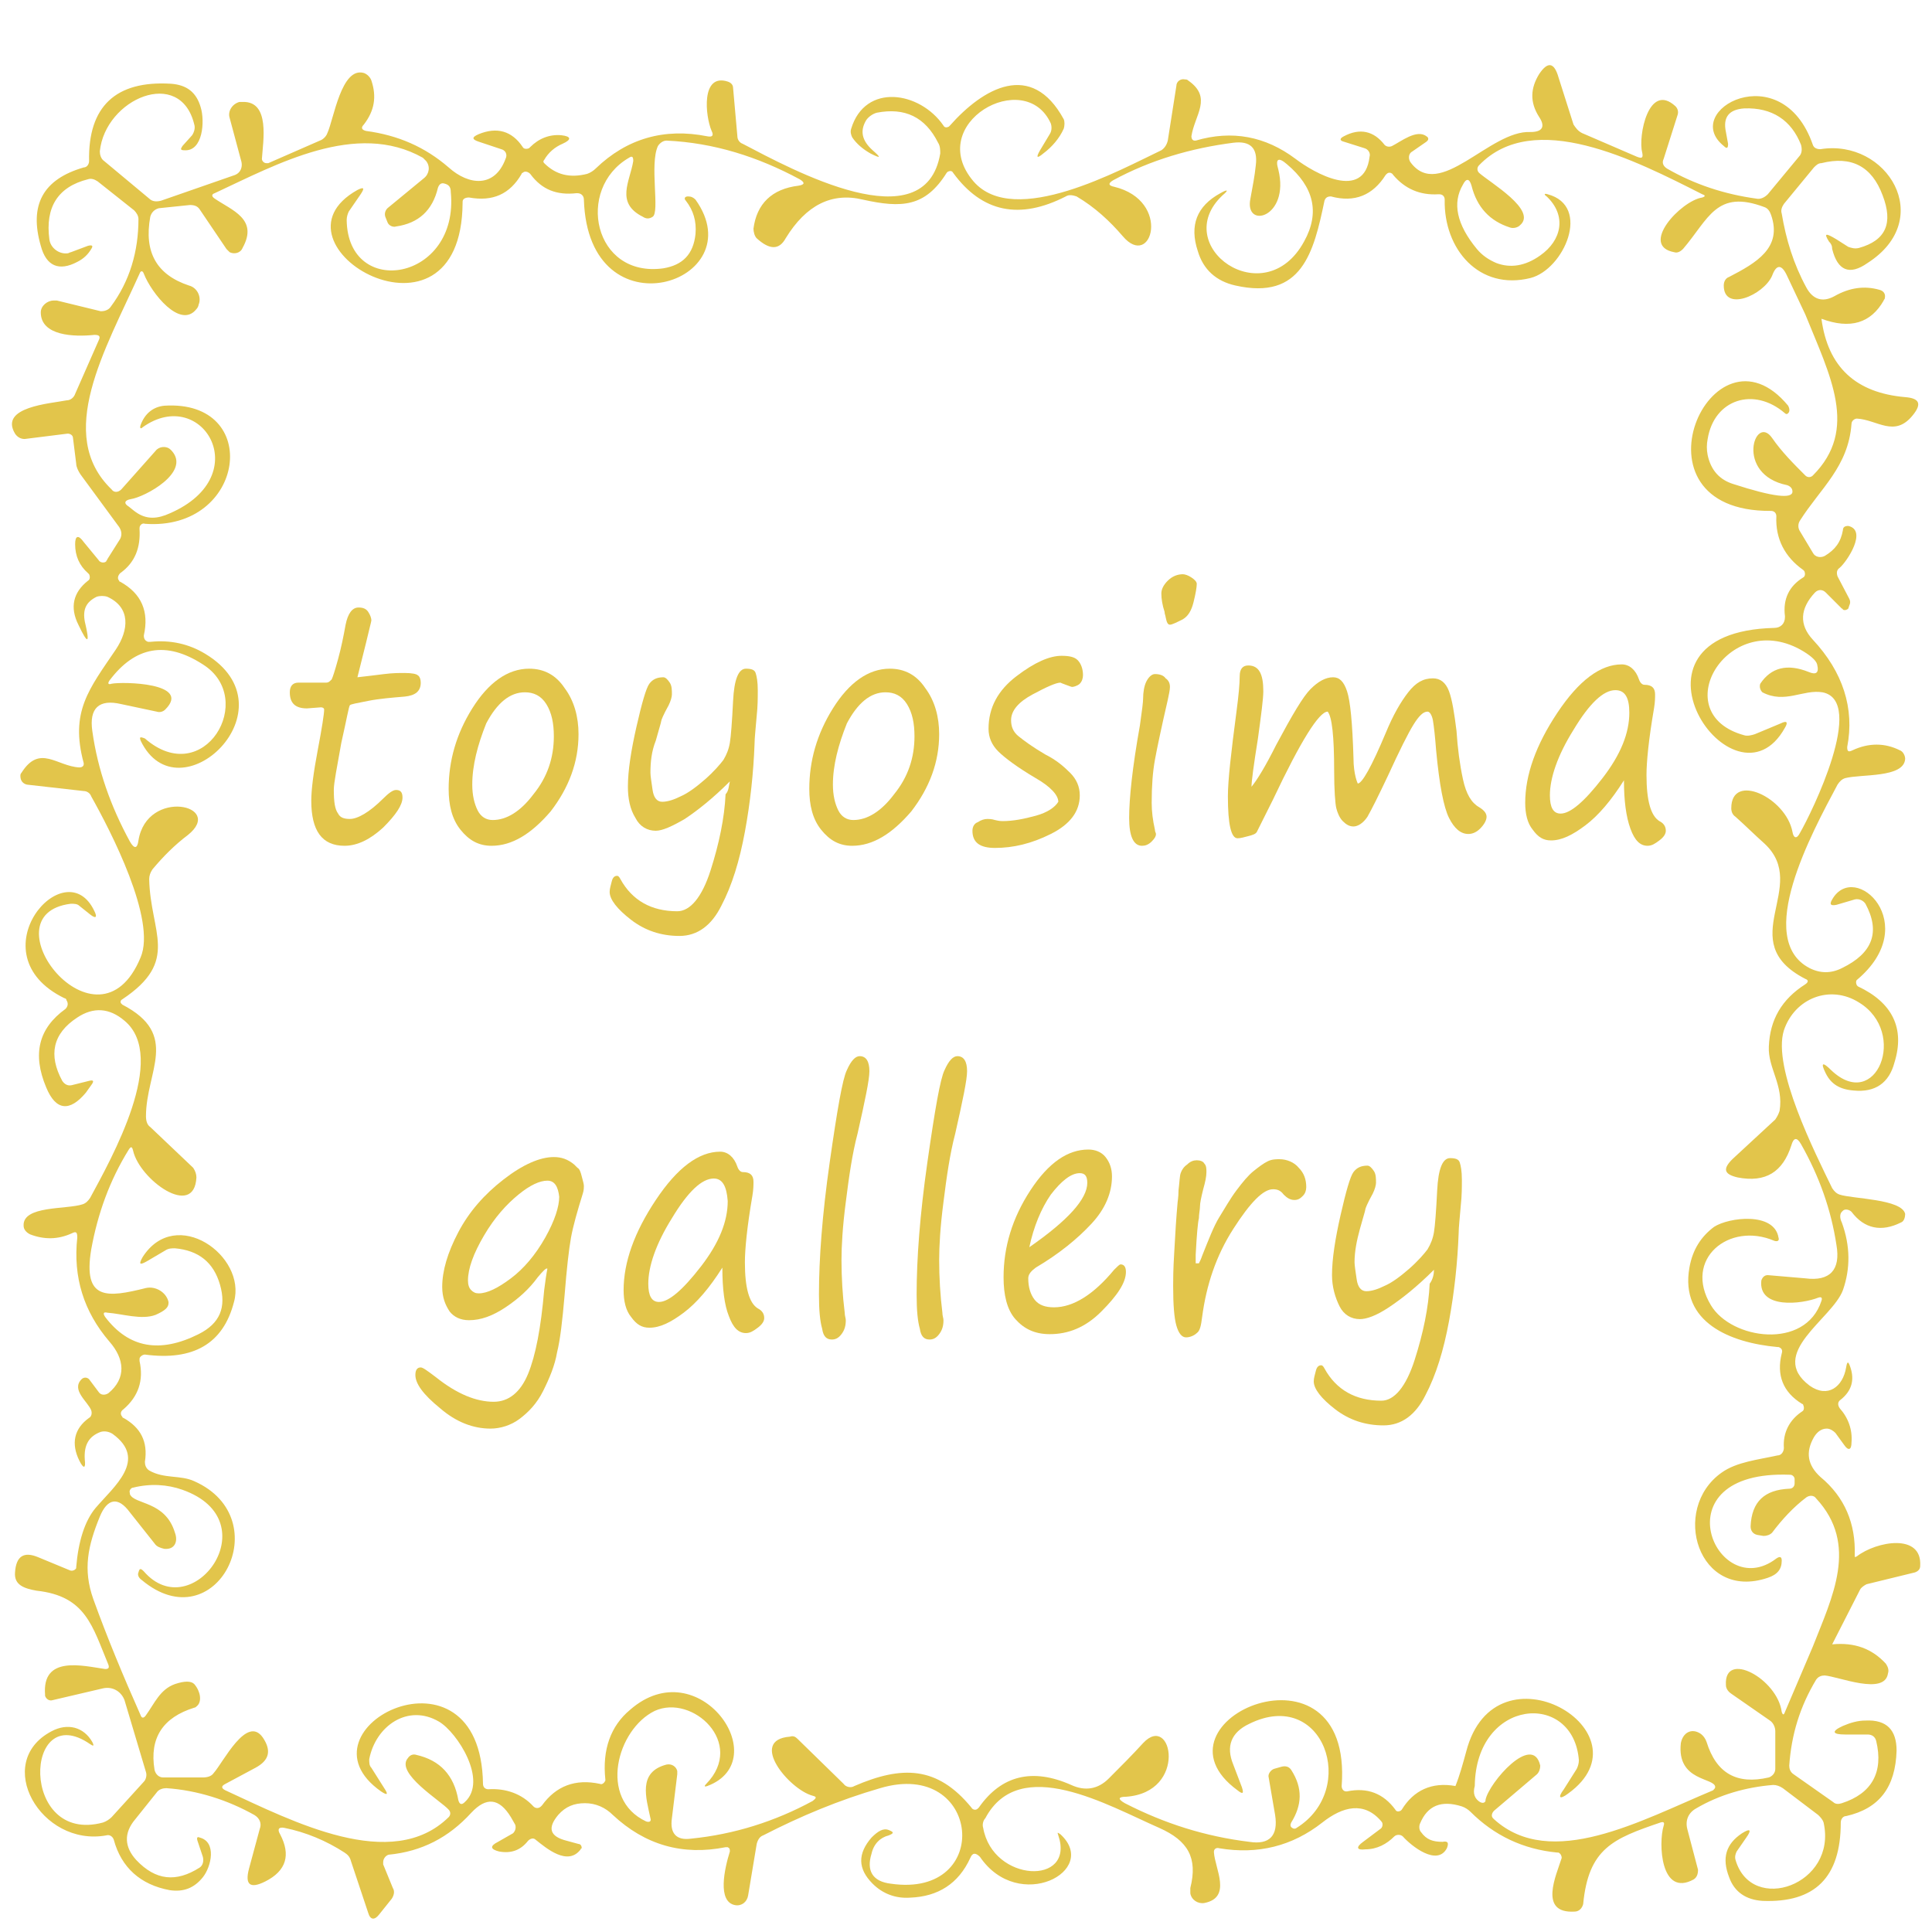 <?xml version="1.0" encoding="utf-8"?>
<!-- Generator: Adobe Illustrator 27.6.1, SVG Export Plug-In . SVG Version: 6.00 Build 0)  -->
<svg version="1.1" id="レイヤー_1" xmlns="http://www.w3.org/2000/svg" xmlns:xlink="http://www.w3.org/1999/xlink" x="0px"
	 y="0px" viewBox="0 0 180 180" style="enable-background:new 0 0 180 180;" xml:space="preserve">
<style type="text/css">
	.st0{fill:#E2C54B;}
</style>
<path class="st0" d="M173,145c-0.2,0.1-0.2,0.1-0.2-0.1c0.1-2.9-0.9-5.4-3.2-7.3c-1.2-1.1-1.4-2.3-0.6-3.7c0.3-0.5,0.7-0.8,1.2-0.8
	c0.3,0,0.6,0.2,0.8,0.4l0.8,1.1c0.4,0.6,0.7,0.5,0.7-0.2c0.1-1.2-0.3-2.3-1.1-3.2c0,0,0,0,0,0c-0.2-0.3-0.2-0.6,0.1-0.8
	c1-0.8,1.3-1.8,0.9-3c-0.2-0.6-0.3-0.6-0.4,0c-0.3,1.8-1.7,2.9-3.4,1.7c-4-3,2.1-6.2,3.1-8.9c0.7-2,0.7-4.1-0.1-6.3
	c-0.2-0.4-0.2-0.8,0-1c0,0,0.1-0.1,0.1-0.1c0.2-0.2,0.6-0.1,0.8,0.1c1.2,1.6,2.8,1.9,4.6,1c0.3-0.1,0.4-0.5,0.4-0.8
	c-0.3-1.4-4.9-1.4-6.1-1.8c-0.3-0.1-0.5-0.3-0.7-0.6c-1.6-3.3-5.6-11.2-4.5-14.7c1-3,4.3-4.3,7-2.6c4.6,2.8,1.6,10.3-2.6,6.3
	c-0.8-0.8-1-0.7-0.5,0.3c0.5,1,1.3,1.5,2.6,1.6c2,0.2,3.3-0.7,3.8-2.6c1-3.2-0.2-5.6-3.4-7.1c0,0-0.1-0.1-0.1-0.1
	c-0.1-0.2-0.1-0.4,0-0.5c6.2-5.2-0.2-11.2-2.3-7.5c-0.3,0.5-0.1,0.6,0.4,0.5l1.7-0.5c0.4-0.1,0.8,0.1,1,0.4c1.4,2.6,0.7,4.6-2.2,6
	c-1,0.5-2,0.5-3,0c-5.2-2.7,0.2-12.6,2.6-17.1c0.2-0.3,0.4-0.5,0.7-0.6c1.5-0.4,5.5,0,5.6-1.8c0-0.3-0.2-0.7-0.5-0.8
	c-1.4-0.7-2.9-0.7-4.4,0c-0.4,0.2-0.5,0.1-0.5-0.3c0.7-3.6-0.4-7-3.2-10c-1.3-1.4-1.2-2.9,0.2-4.4c0.3-0.3,0.7-0.3,1,0l1.5,1.5
	c0,0,0.1,0,0.1,0.1c0.2,0.1,0.4,0,0.5-0.1l0.1-0.3c0.1-0.2,0.1-0.4,0-0.6l-1.1-2.1c-0.1-0.3-0.1-0.6,0.2-0.8
	c0.7-0.6,2.6-3.5,0.8-3.9c0,0,0,0,0,0c-0.3,0-0.5,0.1-0.5,0.4c-0.2,1.1-0.7,1.8-1.7,2.4c-0.4,0.2-0.9,0.1-1.1-0.3l-1.2-2
	c-0.2-0.3-0.2-0.7,0-1c1.9-3,4.5-5,4.8-9c0,0,0,0,0,0c0-0.3,0.3-0.5,0.5-0.5c1.9,0.1,3.5,1.8,5.2-0.3c0.9-1.1,0.6-1.6-0.7-1.7
	c-4.6-0.4-7.2-2.8-7.8-7.3c2.7,1,4.6,0.4,5.8-1.7c0-0.1,0.1-0.1,0.1-0.2c0.1-0.4-0.1-0.7-0.5-0.8c-1.4-0.4-2.8-0.2-4.2,0.6
	c-1.1,0.6-2,0.3-2.6-0.8c-1.2-2.2-1.9-4.5-2.3-6.9c-0.1-0.3,0-0.6,0.2-0.9l2.8-3.4c0.2-0.2,0.4-0.4,0.7-0.4c2.8-0.7,4.7,0.3,5.7,3
	c1,2.6,0.3,4.2-2.2,4.9c-0.4,0.1-0.7,0-1-0.1l-1.1-0.7c-1-0.6-1.2-0.6-0.7,0.2c0.2,0.2,0.3,0.4,0.3,0.7c0.5,2,1.6,2.5,3.3,1.3
	c6.4-4.1,1.8-11.6-4.4-10.6c-0.3,0-0.6-0.1-0.7-0.4c-2.9-8.4-12.4-3.2-8.3,0.1c0.3,0.3,0.4,0.2,0.4-0.2l-0.2-1.1
	c-0.3-1.4,0.3-2.1,1.7-2.2c2.6-0.1,4.4,1.1,5.3,3.4c0.1,0.4,0.1,0.8-0.2,1.1l-2.9,3.5c-0.3,0.3-0.7,0.5-1.1,0.4
	c-2.9-0.4-5.7-1.3-8.3-2.8c-0.3-0.2-0.5-0.5-0.3-0.9l1.3-4.1c0.1-0.3,0-0.6-0.2-0.8c-2.5-2.3-3.5,2.8-3.1,4.3c0.1,0.5,0,0.6-0.5,0.4
	l-5.1-2.2c-0.4-0.2-0.6-0.5-0.8-0.8l-1.4-4.4c-0.4-1.4-1-1.5-1.8-0.3c-0.8,1.3-0.9,2.6,0,4c0.6,0.9,0.3,1.4-0.8,1.4
	c-3.8-0.2-8.5,6.5-11.2,2.8c0,0,0,0,0,0c-0.2-0.3-0.2-0.8,0.2-1l1.3-0.9c0,0,0,0,0.1-0.1c0.1-0.1,0.1-0.3-0.1-0.4
	c-0.9-0.7-2.4,0.5-3.2,0.9c-0.2,0.1-0.5,0.1-0.7-0.1c-1-1.3-2.3-1.6-3.8-0.8c-0.4,0.2-0.4,0.4,0,0.5l1.9,0.6
	c0.4,0.1,0.6,0.5,0.5,0.8c-0.5,4.2-5.2,1.5-6.9,0.2c-2.8-2.1-5.9-2.7-9.3-1.7c0,0-0.1,0-0.1,0c-0.2,0-0.3-0.2-0.3-0.4
	c0.3-2,2-3.6-0.3-5.2c-0.1-0.1-0.2-0.1-0.3-0.1c-0.4-0.1-0.8,0.2-0.8,0.6l-0.8,5.1c-0.1,0.4-0.3,0.7-0.6,0.9
	c-3.8,1.8-13.7,7.3-17.5,2.9c-4.6-5.4,4.8-10.7,7.2-5.4c0.1,0.3,0.1,0.7-0.1,1l-0.9,1.5c-0.4,0.7-0.3,0.8,0.3,0.3
	c0.8-0.6,1.5-1.4,1.9-2.3c0.1-0.3,0.1-0.7,0-0.9c-3-5.5-7.5-2.9-10.6,0.6c0,0,0,0-0.1,0.1c-0.2,0.1-0.4,0.1-0.5-0.1
	c-2.2-3.2-7.3-4-8.6,0.3c-0.1,0.3,0,0.6,0.1,0.8c0.4,0.6,1,1.1,1.7,1.5c1,0.5,1,0.4,0.2-0.3c-1-0.9-1.2-1.8-0.6-2.8
	c0.2-0.3,0.6-0.6,1-0.7c2.6-0.5,4.5,0.4,5.7,2.8c0.2,0.3,0.2,0.7,0.2,1c-1.4,8.3-13.8,1.5-18.4-0.9c-0.3-0.1-0.5-0.4-0.5-0.7
	l-0.4-4.5c0-0.3-0.2-0.5-0.5-0.6c-2.5-0.8-2.1,3.2-1.5,4.6c0.2,0.4,0.1,0.6-0.4,0.5c-4-0.8-7.5,0.2-10.4,3c-0.2,0.2-0.5,0.4-0.8,0.5
	c-1.6,0.4-2.9,0.1-4-1c-0.1-0.1-0.1-0.2,0-0.3c0.4-0.7,1-1.2,1.7-1.5c0.9-0.4,0.8-0.7-0.1-0.8c-1.1-0.1-2.1,0.3-2.9,1.1
	c0,0-0.1,0.1-0.1,0.1c-0.2,0.1-0.5,0.1-0.6-0.1c-1-1.5-2.4-1.9-4.1-1.2c-0.7,0.3-0.6,0.5,0,0.7l2.1,0.7c0,0,0,0,0,0
	c0.4,0.1,0.6,0.5,0.4,0.9c-1,2.7-3.4,2.5-5.3,0.8c-2.2-1.9-4.7-3-7.7-3.4c-0.4-0.1-0.5-0.3-0.2-0.6c1-1.3,1.2-2.6,0.7-4.1
	c-0.1-0.3-0.4-0.6-0.7-0.7c-2.1-0.6-2.8,4.3-3.4,5.6c-0.1,0.3-0.4,0.6-0.7,0.7l-4.8,2.1c-0.1,0-0.1,0-0.2,0c-0.2,0-0.4-0.2-0.4-0.4
	c0.1-1.6,0.8-5.4-1.8-5.3c-0.1,0-0.2,0-0.3,0c-0.7,0.2-1.1,0.9-0.9,1.5l1.1,4.1c0.1,0.5-0.1,1-0.6,1.2L15,18.7
	c-0.4,0.1-0.8,0.1-1.1-0.2L9.7,15c-0.3-0.2-0.4-0.6-0.4-0.9c0.5-4.9,7.5-7.9,8.8-2.5c0.1,0.3,0,0.7-0.2,1l-0.9,1
	c-0.2,0.3-0.2,0.4,0.2,0.4c1.7,0.1,1.9-2.7,1.5-4c-0.4-1.4-1.3-2.1-2.8-2.2c-5.1-0.3-7.7,2.1-7.6,7.2c0,0.3-0.2,0.6-0.5,0.6
	c-3.8,1.1-5.1,3.5-4,7.3c0.5,1.9,1.7,2.4,3.4,1.5c0.6-0.3,1-0.7,1.3-1.2c0.2-0.3,0.1-0.4-0.3-0.3l-1.6,0.6c-0.1,0-0.2,0.1-0.3,0.1
	c-0.8,0.1-1.6-0.5-1.7-1.3c-0.4-3,0.8-4.9,3.6-5.6c0.3-0.1,0.6,0,0.9,0.2l3.4,2.7c0.2,0.2,0.4,0.5,0.4,0.8c0,3-0.8,5.8-2.6,8.2
	c-0.2,0.3-0.6,0.4-0.9,0.4l-4.1-1c-0.1,0-0.2,0-0.3,0c-0.6,0-1.2,0.5-1.2,1.1c0,2.2,3.1,2.3,5,2.1c0.4,0,0.6,0.1,0.4,0.5l-2.2,5
	c-0.1,0.3-0.4,0.6-0.8,0.6c-1.5,0.3-6.3,0.6-4.8,3.1c0.2,0.3,0.5,0.5,0.9,0.5l4-0.5c0,0,0,0,0,0c0.3,0,0.5,0.2,0.5,0.4l0.3,2.4
	c0,0.3,0.2,0.7,0.4,1l3.6,4.9c0.2,0.3,0.3,0.7,0.1,1.1L10,52.1c0,0.1-0.1,0.1-0.1,0.2c-0.2,0.2-0.6,0.1-0.7-0.1l-1.4-1.7
	C7.3,49.8,7,49.9,7,50.7c0,1.1,0.4,2,1.2,2.7c0,0,0,0,0.1,0.1c0.1,0.2,0.1,0.5-0.1,0.6c-1.4,1.1-1.7,2.5-0.9,4.1
	c0.9,1.9,1.1,1.8,0.6-0.3C7.7,56.8,8,56.1,9,55.6c0.3-0.1,0.7-0.1,1,0c2.2,1,2,3.1,0.8,4.9c-2.5,3.7-4.3,5.8-3,10.6c0,0,0,0.1,0,0.1
	c0,0.2-0.2,0.3-0.4,0.3C5.3,71.4,3.7,69.3,2,72c-0.1,0.1-0.1,0.2-0.1,0.3c0,0.4,0.2,0.7,0.6,0.8l5.3,0.6c0.3,0,0.6,0.2,0.7,0.5
	c1.8,3.2,6.1,11.5,4.6,15c-4,9.7-14.6-4-6.5-5c0.3,0,0.6,0,0.8,0.2l1,0.8c0.5,0.4,0.7,0.3,0.4-0.3C6.1,79.1-2.4,88.9,6,93
	c0.1,0,0.2,0.1,0.2,0.2c0.2,0.3,0.1,0.6-0.1,0.8c-2.5,1.8-3.1,4.2-1.8,7.3c0.9,2.2,2.2,2.3,3.7,0.5l0.5-0.7c0.3-0.4,0.2-0.5-0.2-0.4
	l-1.6,0.4c-0.4,0.1-0.7-0.1-0.9-0.4c-1.3-2.4-0.9-4.4,1.4-5.9c1.5-1,3-0.9,4.4,0.3c4.1,3.4-1.2,12.8-3.2,16.5
	c-0.2,0.3-0.4,0.5-0.7,0.6c-1.5,0.5-5.6,0.1-5.5,2c0,0.3,0.2,0.6,0.6,0.8c1.3,0.5,2.6,0.5,3.9-0.1c0.4-0.2,0.5-0.1,0.5,0.4
	c-0.4,3.7,0.6,6.9,3,9.7c1.4,1.6,1.6,3.4-0.1,4.8c0,0,0,0,0,0c-0.3,0.2-0.7,0.2-0.9-0.1l-0.9-1.2c0,0,0,0,0,0
	c-0.2-0.2-0.5-0.2-0.7,0c-1,1,0.6,2.1,0.9,2.9c0.1,0.3,0,0.6-0.2,0.7c-1.4,1-1.7,2.4-0.9,4c0.4,0.8,0.6,0.7,0.5-0.1
	c-0.1-1.4,0.4-2.2,1.5-2.6c0.4-0.1,0.8,0,1.1,0.2c3.3,2.4,0.1,4.9-1.6,6.9c-1,1.2-1.6,3.1-1.8,5.5c0,0,0,0.1,0,0.1
	c-0.1,0.2-0.4,0.3-0.6,0.2l-2.9-1.2c-1.4-0.6-2.1-0.1-2.2,1.4c-0.1,1.2,0.9,1.5,2,1.7c4.6,0.5,5.2,3.3,6.7,6.9
	c0.1,0.3,0,0.4-0.3,0.4c-2.1-0.3-5.9-1.3-5.6,2.4c0,0,0,0.1,0,0.1c0.1,0.3,0.4,0.5,0.7,0.4l4.7-1.1c0.9-0.2,1.7,0.3,2,1.1l2,6.7
	c0.1,0.3,0,0.7-0.2,0.9l-3,3.3c-0.2,0.2-0.5,0.4-0.8,0.5c-7.8,2.1-7.4-11.6-1.2-7.3c0.3,0.2,0.4,0.2,0.2-0.2c-0.8-1.4-2.3-1.8-3.8-1
	c-5.5,2.9-1,10.8,5.1,9.7c0.3-0.1,0.6,0.1,0.7,0.4c0.7,2.6,2.5,4.2,5.2,4.7c1.3,0.2,2.3-0.2,3.1-1.2c0.8-1,1.3-3.3-0.3-3.7
	c-0.2-0.1-0.3,0-0.2,0.3l0.5,1.5c0.1,0.4,0,0.8-0.3,1c-2.2,1.4-4.1,1.2-5.9-0.7c-1.1-1.2-1.2-2.5-0.1-3.8l2-2.5
	c0.2-0.3,0.6-0.4,0.9-0.4c2.9,0.2,5.7,1.1,8.2,2.5c0.5,0.3,0.7,0.8,0.5,1.3l-1,3.7c-0.4,1.5,0.1,1.9,1.5,1.2c2-1,2.4-2.5,1.4-4.4
	c-0.3-0.5-0.1-0.7,0.4-0.6c2,0.4,3.9,1.2,5.6,2.3c0.3,0.2,0.5,0.4,0.6,0.8l1.6,4.8c0.2,0.7,0.6,0.7,1,0.2l1.2-1.5
	c0.2-0.3,0.3-0.7,0.1-1l-0.9-2.2c0,0,0-0.1,0-0.2c0-0.3,0.2-0.6,0.5-0.7c3.1-0.3,5.6-1.6,7.7-3.9c1.4-1.5,2.6-1.4,3.7,0.4L48,170
	c0,0,0,0,0,0c0.1,0.3,0,0.6-0.2,0.8l-1.4,0.8c-0.8,0.4-0.7,0.7,0.1,0.9c1.1,0.2,2-0.1,2.7-1c0.2-0.2,0.5-0.3,0.7-0.1
	c1,0.8,3,2.5,4.2,0.9c0,0,0-0.1,0.1-0.1c0-0.2-0.1-0.4-0.3-0.4l-1.1-0.3c-1.6-0.4-1.8-1.2-0.8-2.4c0.7-0.8,1.5-1.1,2.5-1.1
	c1,0,1.9,0.4,2.6,1.1c3,2.8,6.5,3.8,10.5,3c0.1,0,0.1,0,0.2,0c0.2,0.1,0.2,0.2,0.2,0.4c-0.5,1.6-1.2,4.7,0.5,5c0,0,0,0,0,0
	c0.6,0.1,1.1-0.3,1.2-0.9l0.8-4.8c0.1-0.4,0.3-0.7,0.6-0.8c3.5-1.8,7.1-3.3,10.9-4.4c9.4-2.8,10.6,10.3,1,8.9
	c-1.7-0.2-2.3-1.2-1.8-2.8c0.2-0.9,0.8-1.5,1.6-1.7c0.5-0.2,0.5-0.3,0-0.5c-0.5-0.2-1,0.1-1.6,0.7c-1.3,1.5-1.3,2.9,0.1,4.3
	c0.9,0.9,2.1,1.4,3.5,1.3c2.6-0.1,4.5-1.3,5.6-3.7c0.2-0.5,0.5-0.5,0.9-0.1c3.6,5.3,11.2,1.3,7.5-2.1c-0.3-0.2-0.3-0.2-0.2,0.1
	c1.6,4.7-6.1,4.4-7-0.7c-0.1-0.3,0-0.7,0.2-0.9c3.2-6,11.4-1.2,16.2,0.9c2.7,1.2,3.6,2.8,2.9,5.6c0,0.2,0,0.3,0,0.5
	c0.1,0.6,0.7,1,1.3,0.9c2.6-0.5,1-3.2,0.9-4.7c0,0,0-0.1,0-0.1c0-0.2,0.2-0.4,0.5-0.3c3.6,0.6,6.8-0.2,9.6-2.4
	c1.9-1.5,3.9-2,5.5-0.1c0,0,0,0,0,0c0.2,0.2,0.1,0.6-0.1,0.7l-1.6,1.2c-0.7,0.5-0.6,0.8,0.2,0.7c1.1,0,2-0.5,2.7-1.2c0,0,0,0,0,0
	c0.2-0.2,0.6-0.2,0.8,0c0.8,0.9,3.2,2.8,4.1,1.1c0.2-0.5,0.1-0.7-0.4-0.6c-0.9,0-1.5-0.2-2-0.9c-0.2-0.2-0.2-0.6-0.1-0.8
	c0.7-1.7,2-2.2,3.9-1.6c0.3,0.1,0.6,0.3,0.8,0.5c2.2,2.2,4.9,3.5,8.1,3.8c0,0,0,0,0.1,0c0.2,0.1,0.3,0.3,0.3,0.5
	c-0.5,1.6-2.2,5.2,1.2,5c0.4,0,0.7-0.3,0.8-0.7c0.5-5.2,2.8-6.1,7.2-7.6c0.3-0.1,0.4,0,0.3,0.3c-0.5,1.6-0.3,6.7,2.8,5
	c0.3-0.2,0.4-0.5,0.4-0.9l-1-3.8c-0.2-0.8,0.1-1.5,0.8-1.9c2.2-1.3,4.7-2,7.2-2.2c0.3,0,0.6,0.1,0.9,0.3l3.3,2.5
	c0.2,0.2,0.4,0.4,0.5,0.7c1.3,5.8-6.7,8.6-8.2,3.5c-0.1-0.3,0-0.6,0.1-0.8l0.9-1.3c0.5-0.7,0.4-0.9-0.4-0.4c-1.5,1-1.9,2.3-1.2,4.1
	c0.5,1.4,1.6,2.1,3.1,2.2c4.9,0.2,7.3-2.2,7.3-7.3c0-0.3,0.2-0.6,0.5-0.6c3.1-0.7,4.6-2.7,4.7-6.1c0-1.9-0.9-2.9-2.9-2.8
	c-0.7,0-1.4,0.2-2.1,0.5c-1.1,0.5-1,0.8,0.2,0.8l2.1,0c0.4,0,0.7,0.2,0.8,0.6c0.7,2.9-0.4,4.9-3.2,5.8c-0.3,0.1-0.6,0.1-0.8-0.1
	l-3.7-2.6c-0.3-0.2-0.4-0.5-0.4-0.8c0.2-2.9,1-5.5,2.5-8c0.2-0.3,0.5-0.4,0.8-0.4c1.3,0.1,5.6,1.9,5.9-0.2c0.1-0.3,0-0.6-0.2-0.9
	c-1.3-1.4-2.9-2-5-1.8l2.6-5.1c0.1-0.2,0.4-0.4,0.6-0.5l4.5-1.1c0.3-0.1,0.5-0.3,0.5-0.6C179.1,142.8,174.8,143.6,173,145z
	 M168.9,153.4l-2.6,6.1c-0.1,0.3-0.2,0.3-0.3,0c-0.4-3.1-5.4-5.8-5.2-2.5c0,0.3,0.2,0.6,0.5,0.8l3.6,2.5c0.3,0.2,0.5,0.6,0.5,1
	l0,3.5c0,0.4-0.3,0.7-0.6,0.8c-3,0.7-4.9-0.4-5.8-3.3c-0.1-0.3-0.3-0.6-0.6-0.8c-0.8-0.5-1.6-0.1-1.8,0.9c-0.4,3.6,3.2,3.2,3.2,4.1
	c0,0.1-0.1,0.2-0.2,0.3c-6.7,2.8-15.1,7.5-20.4,2.7c0,0,0,0-0.1-0.1c-0.2-0.2-0.1-0.5,0.1-0.7l4-3.4c0.2-0.2,0.3-0.5,0.3-0.8
	c-0.7-3.1-4.8,1.6-5.1,3.2c0,0,0,0.1,0,0.1c-0.1,0.2-0.3,0.2-0.5,0.1c-0.5-0.3-0.7-0.8-0.5-1.5c0.1-8.2,9.2-8.9,9.7-2.4
	c0,0.3-0.1,0.6-0.2,0.8l-1.2,1.9c-0.6,0.8-0.4,1,0.4,0.4c7.9-5.7-6.8-14.4-9.5-3.9c-0.3,1.1-0.6,2.2-1,3.2c-2.2-0.4-3.9,0.4-5,2.2
	c0,0-0.1,0.1-0.1,0.1c-0.2,0.1-0.4,0.1-0.5-0.1c-1.1-1.5-2.6-2.1-4.5-1.7c0,0-0.1,0-0.1,0c-0.2,0-0.4-0.2-0.4-0.5
	c1.1-14.5-18.6-6.1-9.7,0.4c0.5,0.4,0.6,0.3,0.4-0.3l-0.8-2.1c-0.7-1.7-0.2-3,1.5-3.8c6.9-3.4,10.2,6.1,4.4,9.7
	c-0.1,0.1-0.3,0.1-0.4,0c-0.2-0.1-0.2-0.3-0.1-0.5c1-1.6,1.1-3.2,0-4.9c-0.2-0.3-0.5-0.4-0.9-0.3l-0.7,0.2c-0.3,0.1-0.6,0.5-0.5,0.8
	l0.6,3.5c0.3,1.9-0.5,2.8-2.4,2.5c-4.1-0.5-7.9-1.7-11.6-3.6c-0.7-0.4-0.6-0.6,0.1-0.6c5.8-0.4,4.3-7.9,1.6-5
	c-1,1.1-2.1,2.2-3.2,3.3c-1,1-2.2,1.2-3.5,0.6c-3.6-1.6-6.5-0.9-8.6,2.1c0,0-0.1,0.1-0.1,0.1c-0.2,0.2-0.5,0.1-0.6-0.1
	c-3.2-3.9-6.5-3.9-10.9-2c-0.3,0.2-0.8,0.1-1-0.2l-4.3-4.2c-0.2-0.2-0.4-0.3-0.7-0.2c-3.9,0.3-0.1,4.9,2.1,5.5
	c0.4,0.1,0.4,0.2,0,0.5c-3.5,1.9-7.3,3.1-11.3,3.5c-1.4,0.2-2-0.5-1.8-1.9l0.5-4.1c0-0.1,0-0.2,0-0.3c-0.1-0.4-0.5-0.7-1-0.6
	c-2.7,0.7-1.9,3.1-1.5,5c0.1,0.3-0.1,0.4-0.4,0.3c-4.5-2.1-2.7-8.6,0.8-10.3c3.5-1.6,8.5,3,4.8,6.8c-0.2,0.2-0.2,0.3,0.1,0.2
	c6.4-2.4-0.8-12.7-7.2-7.1c-1.8,1.5-2.6,3.7-2.3,6.5c0,0,0,0.1,0,0.1c-0.1,0.2-0.3,0.4-0.5,0.3c-2.3-0.5-4.1,0.2-5.4,2
	c0,0,0,0-0.1,0.1c-0.2,0.2-0.5,0.2-0.7,0c-1.1-1.2-2.6-1.7-4.2-1.6c0,0,0,0,0,0c-0.3,0-0.5-0.2-0.5-0.5c-0.2-14-17.9-5.2-9.5,0.7
	c0.6,0.4,0.7,0.3,0.3-0.3l-1.2-1.9c-0.2-0.2-0.2-0.5-0.2-0.8c0.6-3.1,3.6-5.2,6.5-3.5c1.7,1,4.6,5.5,2.4,7.5
	c-0.3,0.3-0.5,0.2-0.6-0.2c-0.4-2.3-1.7-3.7-3.9-4.2c-0.3-0.1-0.6,0-0.8,0.3c-1.2,1.4,3.1,4,3.8,4.8c0.2,0.2,0.2,0.5,0,0.7
	c-5.3,5.2-14.5,0.4-20.8-2.5c-0.4-0.2-0.4-0.4,0-0.6l2.8-1.5c1.3-0.7,1.5-1.6,0.7-2.8c-1.5-2.2-3.7,2.3-4.6,3.3
	c-0.2,0.3-0.6,0.4-1,0.4l-3.7,0c-0.4,0-0.7-0.3-0.8-0.7c-0.5-3,0.8-4.9,3.7-5.8c0.1,0,0.2-0.1,0.3-0.2c0.4-0.4,0.3-1.3-0.3-2
	c-0.3-0.3-0.9-0.3-1.8,0c-1.4,0.5-1.9,1.8-2.7,2.9c-0.2,0.3-0.4,0.3-0.5,0c-1.6-3.6-3.1-7.2-4.4-10.8c-1-2.8-0.5-5,0.6-7.7
	c0.7-1.7,1.7-1.9,2.8-0.4l2.3,2.9c0.2,0.3,0.5,0.4,0.9,0.5c1,0.1,1.3-0.7,1-1.5c-0.9-3-3.8-2.6-4.2-3.6c0,0,0-0.1,0-0.1
	c-0.1-0.2,0.1-0.5,0.3-0.5c1.6-0.4,3.2-0.3,4.6,0.2c8.2,2.9,0.9,12.8-3.6,7.6c-0.3-0.3-0.4-0.3-0.5,0.1c-0.1,0.2,0,0.5,0.3,0.7
	c6.9,5.8,12.8-5.7,4.9-9.2c-1.3-0.6-2.8-0.2-4.2-1c-0.3-0.2-0.4-0.5-0.4-0.8c0.3-1.9-0.4-3.2-2-4.1c-0.1,0-0.1-0.1-0.1-0.1
	c-0.2-0.2-0.2-0.5,0.1-0.7c1.4-1.2,1.9-2.7,1.5-4.5c0-0.1,0-0.1,0-0.2c0-0.2,0.3-0.4,0.5-0.4c4.5,0.6,7.3-1,8.3-4.9
	c1.2-4.3-5.4-9-8.5-4.2c-0.4,0.7-0.3,0.8,0.4,0.4l1.7-1c0.3-0.2,0.6-0.2,0.9-0.2c2.2,0.2,3.6,1.3,4.2,3.4c0.6,2.1,0,3.6-2,4.6
	c-3.6,1.8-6.5,1.3-8.7-1.6c-0.2-0.3-0.2-0.5,0.2-0.4c1.4,0.1,3.2,0.7,4.5,0.2c0.9-0.4,1.2-0.7,1.2-1.1c0,0,0-0.1,0-0.1
	c-0.2-0.9-1.2-1.5-2.1-1.3c-3.6,0.9-5.9,1.2-5.1-3.6c0.6-3.3,1.7-6.4,3.5-9.3c0.2-0.3,0.3-0.3,0.4,0.1c0.6,2.7,5.7,6.4,5.9,2.5
	c0-0.3-0.1-0.6-0.3-0.9l-4-3.8c-0.3-0.2-0.4-0.6-0.4-1c0-4.2,3.2-7.6-2.2-10.4c0,0-0.1-0.1-0.1-0.1c-0.1-0.1-0.1-0.3,0.1-0.4
	c5.4-3.6,2.6-6.2,2.5-11.2c0-0.3,0.1-0.6,0.3-0.9c1-1.2,2.1-2.3,3.3-3.2c3.5-2.8-3.8-4.4-4.6,0.5c-0.1,0.8-0.4,0.8-0.8,0.1
	c-1.8-3.3-3-6.7-3.5-10.3c-0.3-2.1,0.6-3,2.7-2.5l3.3,0.7c0.3,0.1,0.6,0,0.8-0.2c2.5-2.5-4-2.6-5-2.4c-0.3,0.1-0.4,0-0.2-0.3
	c2.4-3.2,5.3-3.7,8.7-1.5c5.1,3.2,0.1,11.7-5.4,6.9C13,68.6,13,68.7,13.1,69c3.5,7.3,14.5-3,6-8.1c-1.5-0.9-3.2-1.3-5.1-1.1
	c-0.1,0-0.1,0-0.2,0c-0.3-0.1-0.4-0.3-0.4-0.6c0.5-2.2-0.2-3.9-2.2-5c-0.1,0-0.1-0.1-0.1-0.1c-0.2-0.2-0.1-0.5,0.1-0.7
	c1.4-1,1.9-2.4,1.8-4.1c0,0,0-0.1,0-0.1c0-0.3,0.3-0.5,0.5-0.4c9.4,0.7,11-11.6,1.8-11c-1,0.1-1.8,0.7-2.2,1.8
	c-0.1,0.3,0,0.4,0.2,0.2c5.6-4,10.8,4.8,2.1,8.2c-1.1,0.4-2,0.3-2.9-0.4L12,47.2c-0.5-0.3-0.4-0.6,0.2-0.7c1.3-0.2,5.6-2.5,3.8-4.5
	c0,0,0,0-0.1-0.1c-0.4-0.4-1.1-0.3-1.4,0.1l-3.2,3.6c0,0,0,0,0,0c-0.3,0.3-0.7,0.3-0.9,0c-5.3-5.1-0.6-13,2.6-20.1
	c0.1-0.3,0.3-0.3,0.4,0c0.7,1.8,3.4,5.2,4.9,3.3c0.1-0.1,0.2-0.3,0.2-0.4c0.3-0.7-0.1-1.6-0.9-1.8c-3-1-4.2-3.1-3.6-6.4
	c0.1-0.4,0.4-0.7,0.8-0.8l2.9-0.3c0.4,0,0.7,0.1,0.9,0.4l2.5,3.7c0.1,0.1,0.2,0.2,0.3,0.3c0.4,0.2,1,0.1,1.2-0.4
	c1.5-2.7-1-3.5-2.6-4.6c-0.3-0.2-0.3-0.4,0-0.5c5.8-2.7,13.2-6.8,19.4-3.3c0.1,0.1,0.2,0.2,0.3,0.3c0.4,0.5,0.3,1.2-0.2,1.6
	l-3.4,2.8c-0.2,0.2-0.3,0.5-0.2,0.8l0.2,0.5c0.1,0.3,0.5,0.5,0.8,0.4c2.1-0.3,3.4-1.5,3.9-3.6c0.1-0.3,0.3-0.5,0.6-0.4
	c0.4,0.1,0.6,0.3,0.6,0.8c0.8,8.3-9.6,10-9.7,2.6c0-0.3,0.1-0.6,0.2-0.8l1.1-1.6c0.4-0.6,0.3-0.7-0.3-0.4c-9.1,5.1,9.7,16,9.8,1.2
	c0,0,0-0.1,0-0.1c0-0.3,0.3-0.4,0.6-0.4c2.2,0.4,3.8-0.3,4.9-2.2c0-0.1,0.1-0.1,0.1-0.1c0.2-0.2,0.5-0.1,0.7,0.1
	c1.1,1.5,2.5,2,4.3,1.8c0,0,0.1,0,0.1,0c0.3,0,0.6,0.2,0.6,0.6c0.4,12.8,15.9,7.7,10.4,0c-0.2-0.2-0.4-0.3-0.7-0.3
	c-0.3,0-0.4,0.2-0.2,0.4c0.7,0.9,1,1.9,0.9,3.1c-0.2,1.9-1.2,2.9-3,3.2c-6.5,0.9-8.2-7.4-3.2-10.3c0.3-0.2,0.4-0.1,0.4,0.3
	c-0.3,1.9-1.7,3.9,0.9,5.2c0.3,0.2,0.6,0.2,0.9,0c0.7-0.4-0.3-4.9,0.5-6.6c0.2-0.3,0.5-0.5,0.8-0.5c4.4,0.2,8.5,1.5,12.4,3.6
	c0.5,0.3,0.5,0.5-0.1,0.6c-2.5,0.3-3.9,1.7-4.2,4c0,0.3,0.1,0.7,0.3,0.9c1.2,1.1,2.1,1.1,2.7,0c1.9-3.1,4.3-4.3,7.2-3.6
	c3.6,0.8,5.8,0.7,7.8-2.5c0,0,0.1-0.1,0.1-0.1c0.2-0.1,0.4-0.1,0.5,0.1c2.7,3.7,6.2,4.4,10.5,2.2c0.3-0.2,0.7-0.1,1,0
	c1.7,1,3.1,2.3,4.3,3.7c2.7,3.2,4.6-3.3-0.8-4.6c-0.5-0.1-0.6-0.3-0.1-0.6c3.5-1.9,7.3-3,11.2-3.5c1.6-0.2,2.3,0.5,2.1,2.1
	c-0.1,1-0.3,2-0.5,3.1c-0.6,2.9,3.7,1.8,2.6-2.7c-0.3-1,0-1.2,0.8-0.5c2.5,2.1,3.1,4.5,1.6,7.2c-3.7,6.8-12.6,0.4-7.6-4.3
	c0.6-0.5,0.5-0.6-0.2-0.2c-2.2,1.2-2.9,3-2.1,5.4c0.5,1.7,1.7,2.8,3.5,3.2c6.2,1.4,7.3-3.1,8.3-7.9c0,0,0,0,0,0
	c0.1-0.3,0.3-0.4,0.6-0.4c2.2,0.6,3.9-0.1,5.1-2c0,0,0.1-0.1,0.1-0.1c0.2-0.2,0.5-0.1,0.6,0.1c1.1,1.3,2.5,1.9,4.2,1.8
	c0,0,0,0,0.1,0c0.3,0,0.5,0.2,0.5,0.5c-0.1,4.6,3.2,8.5,8,7.3c3.1-0.8,5.7-6.7,1.6-7.8c-0.3-0.1-0.4,0-0.1,0.2
	c1.9,1.8,1.4,4.1-0.6,5.5c-1.4,1-2.8,1.2-4.1,0.7c-0.7-0.3-1.3-0.7-1.8-1.3c-1.9-2.3-2.3-4.3-1.3-6c0.3-0.6,0.6-0.6,0.8,0.1
	c0.5,2,1.7,3.3,3.6,3.9c0.3,0.1,0.7,0,0.9-0.2c1.7-1.4-2.8-4-3.8-4.9c-0.2-0.2-0.2-0.5,0-0.7c5.1-5.3,14.5-0.5,20.8,2.7
	c0.3,0.1,0.3,0.2,0,0.3c-2,0.3-5.9,4.5-2.6,5.1c0.3,0.1,0.6-0.1,0.8-0.3c2.4-2.8,3.1-5.6,7.6-3.9c0.3,0.1,0.5,0.4,0.6,0.7
	c1.1,3.1-1.4,4.5-3.9,5.8c-0.3,0.1-0.5,0.4-0.5,0.8c0,2.5,3.7,0.9,4.5-0.9c0.4-1.1,0.9-1.1,1.4,0l1.7,3.6c2.3,5.7,5,10.7,0.7,15
	c-0.2,0.2-0.5,0.2-0.7,0c-1.1-1.1-2.2-2.2-3.1-3.5c-1.6-2.3-3.5,3.4,1.4,4.4c0.3,0.1,0.5,0.3,0.5,0.6c0,0.7-1.8,0.5-5.5-0.7
	c-1.3-0.4-2.1-1.3-2.4-2.7c-0.1-0.5-0.1-1,0-1.5c0.6-3.7,4.3-4.9,7.2-2.4c0.1,0.1,0.2,0.1,0.3,0c0.2-0.2,0.1-0.5,0-0.7
	c-7.1-8.6-15.4,9.9-1.6,9.8c0,0,0,0,0,0c0.3,0,0.5,0.2,0.5,0.5c-0.1,2.1,0.8,3.8,2.5,5c0,0,0.1,0.1,0.1,0.1c0.1,0.2,0.1,0.5-0.1,0.6
	c-1.3,0.8-1.9,2-1.7,3.6c0,0,0,0.1,0,0.1c0,0.6-0.4,1-1,1c-15.6,0.4-3.7,17.8,1,9.3c0.3-0.5,0.2-0.7-0.4-0.4l-2.4,1
	c-0.3,0.1-0.7,0.2-1,0.1c-7.3-2-1.6-11.7,5.2-8c0.9,0.5,1.5,1,1.6,1.4c0.2,0.8-0.1,1-0.8,0.7c-2-0.8-3.5-0.4-4.5,1.1c0,0,0,0,0,0
	c-0.1,0.3,0,0.6,0.2,0.8c2.1,1.1,3.8-0.3,5.6,0c4.1,0.8-1,11.2-2.1,13.1c-0.3,0.6-0.6,0.5-0.7-0.1c-0.6-3.2-5.7-5.6-5.7-2.2
	c0,0.3,0.1,0.6,0.4,0.8c0.9,0.8,1.8,1.7,2.7,2.5c4.3,4-3,9.1,3.8,12.6c0.3,0.1,0.3,0.3,0,0.5c-2.2,1.4-3.3,3.3-3.4,5.8
	c-0.1,2,1.4,3.6,1,6c-0.1,0.3-0.2,0.5-0.4,0.8l-4,3.7c-0.9,0.9-0.8,1.4,0.5,1.7c2.6,0.5,4.2-0.5,5-3c0.2-0.7,0.5-0.8,0.9-0.1
	c1.7,3,2.8,6.1,3.3,9.4c0.4,2.3-0.6,3.4-2.9,3.1l-3.5-0.3c0,0,0,0,0,0c-0.3,0-0.5,0.2-0.6,0.5c-0.3,2.7,3.8,2.2,5.3,1.6
	c0.3-0.1,0.4,0,0.3,0.3c-1.5,4.6-8.4,3.6-10.3,0.4c-2.6-4.3,1.7-7.8,5.9-6c0.3,0.1,0.5,0,0.4-0.3c-0.4-2.4-4.6-1.9-6-1
	c-1.2,0.9-2,2.1-2.3,3.8c-0.9,5.1,3.8,7,8.2,7.4c0,0,0.1,0,0.1,0c0.3,0.1,0.4,0.3,0.3,0.6c-0.5,2,0.1,3.6,1.9,4.7
	c0.1,0,0.1,0.1,0.1,0.1c0.1,0.2,0.1,0.5-0.1,0.6c-1.2,0.8-1.8,2-1.7,3.4c0,0.3-0.2,0.7-0.6,0.7c-1.8,0.4-3.8,0.6-5.2,1.6
	c-4.8,3.4-2.2,12,4.3,9.8c0.9-0.3,1.3-0.8,1.3-1.6c0-0.4-0.2-0.4-0.5-0.2c-5.6,4.3-11.1-8.3,1.3-7.8c0.2,0,0.4,0.2,0.4,0.4v0.4
	c0,0.3-0.2,0.5-0.5,0.5c-2.3,0.1-3.5,1.2-3.6,3.5c0,0.4,0.2,0.7,0.6,0.8l0.6,0.1c0.3,0,0.6-0.1,0.8-0.3c0.9-1.2,2-2.4,3.2-3.3
	c0.3-0.2,0.7-0.2,0.9,0.1C173.2,143.9,170.7,148.8,168.9,153.4z"/>
<g>
	<path class="st0" d="M51,118.2c-0.1-0.1-0.4,0.2-0.9,0.8c-0.8,1.1-1.8,2-3,2.8c-1.2,0.8-2.3,1.2-3.4,1.2c-0.8,0-1.4-0.3-1.8-0.8
		c-0.4-0.6-0.7-1.3-0.7-2.3c0-1.5,0.5-3.2,1.5-5.1s2.4-3.5,4.2-4.9c1.8-1.4,3.4-2.1,4.7-2.1c0.7,0,1.3,0.2,1.9,0.7
		c0.1,0.1,0.2,0.2,0.3,0.3c0.2,0.1,0.3,0.4,0.4,0.8s0.2,0.7,0.2,0.9c0,0.1,0,0.4-0.1,0.7c-0.5,1.6-0.9,3-1.1,4.1
		c-0.2,1.1-0.4,2.9-0.6,5.4c-0.2,2.3-0.4,4.1-0.7,5.3c-0.2,1.2-0.7,2.4-1.3,3.6c-0.6,1.2-1.4,2-2.2,2.6s-1.8,0.9-2.7,0.9
		c-1.6,0-3.2-0.6-4.7-1.9c-1.6-1.3-2.3-2.3-2.3-3.1c0-0.5,0.2-0.7,0.5-0.7c0.2,0,0.6,0.3,1.4,0.9c2,1.6,3.8,2.3,5.4,2.3
		c1.4,0,2.5-0.9,3.2-2.6c0.7-1.7,1.2-4.3,1.5-7.8C50.8,119.4,50.9,118.7,51,118.2z M51,110c-0.7,0-1.6,0.4-2.7,1.3
		c-1.1,0.9-2.2,2.1-3.2,3.8s-1.5,3.1-1.5,4.2c0,0.4,0.1,0.7,0.3,0.9s0.4,0.3,0.7,0.3c0.8,0,1.8-0.5,3-1.4s2.3-2.2,3.2-3.8
		c0.9-1.6,1.3-2.9,1.3-3.8C52,110.6,51.7,110,51,110z"/>
	<path class="st0" d="M67.3,118.1c-1.2,1.9-2.4,3.3-3.6,4.2c-1.2,0.9-2.2,1.4-3.2,1.4c-0.7,0-1.2-0.3-1.7-1
		c-0.5-0.6-0.7-1.5-0.7-2.5c0-2.6,1-5.4,3-8.4c2-3,4-4.5,6-4.5c0.7,0,1.3,0.5,1.6,1.4c0.1,0.3,0.3,0.5,0.5,0.5c0.7,0,1,0.3,1,0.9
		c0,0.3,0,0.7-0.1,1.3c-0.5,2.9-0.7,5-0.7,6.2c0,2.4,0.4,3.8,1.2,4.3c0.4,0.2,0.6,0.5,0.6,0.9c0,0.3-0.2,0.6-0.6,0.9
		c-0.4,0.3-0.7,0.5-1.1,0.5c-0.7,0-1.2-0.5-1.6-1.6C67.5,121.6,67.3,120.1,67.3,118.1z M66.5,109.8c-1.1,0-2.4,1.2-3.9,3.7
		c-1.5,2.4-2.2,4.5-2.2,6.1c0,1.1,0.3,1.7,1,1.7c0.9,0,2.2-1.1,3.9-3.3c1.7-2.2,2.5-4.2,2.5-6.1C67.7,110.5,67.3,109.8,66.5,109.8z"
		/>
	<path class="st0" d="M80.1,98.4c0.6,0,0.9,0.5,0.9,1.4c0,0.8-0.4,2.7-1.1,5.8c-0.5,1.9-0.8,4-1.1,6.4c-0.3,2.3-0.4,4.1-0.4,5.4
		c0,1.6,0.1,3.3,0.3,4.9c0,0.3,0.1,0.5,0.1,0.7c0,0.5-0.1,0.9-0.4,1.3c-0.3,0.4-0.6,0.5-0.9,0.5c-0.5,0-0.8-0.3-0.9-1
		c-0.2-0.7-0.3-1.7-0.3-3.2c0-3.3,0.3-7.4,1-12.3c0.7-4.9,1.2-7.8,1.6-8.6C79.3,98.8,79.7,98.4,80.1,98.4z"/>
	<path class="st0" d="M89.2,98.4c0.6,0,0.9,0.5,0.9,1.4c0,0.8-0.4,2.7-1.1,5.8c-0.5,1.9-0.8,4-1.1,6.4c-0.3,2.3-0.4,4.1-0.4,5.4
		c0,1.6,0.1,3.3,0.3,4.9c0,0.3,0.1,0.5,0.1,0.7c0,0.5-0.1,0.9-0.4,1.3c-0.3,0.4-0.6,0.5-0.9,0.5c-0.5,0-0.8-0.3-0.9-1
		c-0.2-0.7-0.3-1.7-0.3-3.2c0-3.3,0.3-7.4,1-12.3c0.7-4.9,1.2-7.8,1.6-8.6C88.4,98.8,88.8,98.4,89.2,98.4z"/>
	<path class="st0" d="M104.9,118.5c0,1-0.8,2.2-2.3,3.7s-3.1,2.1-4.8,2.1c-1.4,0-2.4-0.5-3.2-1.4c-0.8-0.9-1.1-2.3-1.1-3.9
		c0-2.8,0.8-5.5,2.5-8.1c1.7-2.6,3.5-3.8,5.4-3.8c0.6,0,1.2,0.2,1.6,0.7c0.4,0.5,0.6,1.1,0.6,1.8c0,1.5-0.6,3-1.9,4.4
		s-3,2.8-5.2,4.1c-0.4,0.3-0.7,0.6-0.7,1c0,0.8,0.2,1.5,0.6,2c0.4,0.5,1,0.7,1.8,0.7c1.8,0,3.7-1.2,5.6-3.5c0.3-0.3,0.5-0.5,0.6-0.5
		C104.7,117.8,104.9,118,104.9,118.5z M95.9,116.2c3.6-2.5,5.4-4.5,5.4-6c0-0.6-0.2-0.9-0.7-0.9c-0.8,0-1.7,0.7-2.7,2
		C97,112.6,96.3,114.3,95.9,116.2z"/>
	<path class="st0" d="M111.7,117.7c0.1-0.2,0.2-0.4,0.3-0.7c0.6-1.5,1.1-2.8,1.6-3.6s1-1.7,1.6-2.5c0.6-0.8,1.1-1.4,1.6-1.8
		c0.5-0.4,0.9-0.7,1.3-0.9c0.4-0.2,0.8-0.2,1.1-0.2c0.7,0,1.4,0.3,1.8,0.8c0.5,0.5,0.7,1.1,0.7,1.8c0,0.3-0.1,0.6-0.3,0.8
		c-0.2,0.2-0.4,0.4-0.8,0.4c-0.4,0-0.7-0.2-1-0.5c-0.3-0.4-0.6-0.5-1-0.5c-0.9,0-2.1,1.2-3.7,3.7c-1.6,2.5-2.5,5.2-2.9,8.2
		c-0.1,0.8-0.2,1.3-0.5,1.5c-0.2,0.2-0.6,0.4-1,0.4c-0.4,0-0.7-0.4-0.9-1.1c-0.2-0.7-0.3-1.9-0.3-3.7c0-0.5,0-1.5,0.1-3.1
		c0.1-1.9,0.2-3.4,0.3-4.5c0-0.2,0.1-0.6,0.1-1.3c0.1-0.8,0.1-1.3,0.2-1.6s0.3-0.6,0.6-0.8c0.3-0.3,0.6-0.4,0.9-0.4
		c0.3,0,0.6,0.1,0.7,0.3c0.2,0.2,0.2,0.5,0.2,0.8c0,0.4-0.1,0.9-0.3,1.6c-0.2,0.8-0.3,1.3-0.3,1.6c0,0.3-0.1,0.7-0.1,1.1
		c-0.1,0.4-0.2,1.5-0.3,3.4l0,0.5V117.7z"/>
	<path class="st0" d="M133.6,118.3c-1.6,1.6-3,2.7-4.2,3.5s-2.1,1.1-2.7,1.1c-0.8,0-1.5-0.4-1.9-1.2c-0.4-0.8-0.7-1.8-0.7-2.9
		c0-1.5,0.3-3.4,0.8-5.6c0.5-2.2,0.9-3.6,1.2-4c0.3-0.4,0.7-0.6,1.3-0.6c0.2,0,0.4,0.2,0.6,0.5s0.2,0.7,0.2,1.1c0,0.2-0.1,0.6-0.3,1
		c-0.5,0.9-0.7,1.4-0.7,1.5c0,0.1-0.2,0.7-0.5,1.8s-0.5,2.1-0.5,3.1c0,0.3,0.1,0.9,0.2,1.6c0.1,0.7,0.4,1.1,0.9,1.1
		c0.5,0,1.1-0.2,1.7-0.5c0.7-0.3,1.5-0.9,2.3-1.6s1.4-1.4,1.7-1.8c0.3-0.5,0.5-1,0.6-1.6s0.2-1.9,0.3-3.9c0.1-2,0.5-3,1.2-3
		c0.5,0,0.8,0.1,0.9,0.4c0.1,0.3,0.2,0.8,0.2,1.6c0,0.7,0,1.5-0.1,2.4c-0.1,1.2-0.2,2.1-0.2,2.6c-0.1,2.7-0.4,5.5-0.9,8.2
		c-0.5,2.7-1.2,5-2.2,6.9c-0.9,1.8-2.2,2.8-3.9,2.8c-1.7,0-3.2-0.5-4.5-1.5s-2-1.9-2-2.6c0-0.3,0.1-0.6,0.2-1s0.3-0.5,0.5-0.5
		c0.1,0,0.2,0.1,0.3,0.3c1.1,2,2.9,3,5.3,3c1.2,0,2.3-1.3,3.1-3.8c0.8-2.5,1.3-4.9,1.4-7.1C133.5,119.2,133.6,118.7,133.6,118.3z"/>
</g>
<g>
	<path class="st0" d="M33.3,63.1c0.9-0.1,1.7-0.2,2.5-0.3c0.8-0.1,1.4-0.1,1.9-0.1c0.7,0,1.1,0.1,1.2,0.2c0.2,0.1,0.3,0.4,0.3,0.7
		c0,0.8-0.5,1.2-1.5,1.3c-1.2,0.1-2.4,0.2-3.4,0.4c-1,0.2-1.6,0.3-1.7,0.4c-0.1,0.1-0.3,1.3-0.8,3.5c-0.4,2.3-0.7,3.7-0.7,4.4
		c0,1.1,0.1,1.8,0.4,2.2c0.2,0.4,0.6,0.5,1.1,0.5c0.7,0,1.8-0.6,3.1-1.9c0.5-0.5,0.9-0.8,1.2-0.8c0.4,0,0.6,0.2,0.6,0.7
		c0,0.7-0.6,1.6-1.8,2.8c-1.2,1.1-2.4,1.7-3.6,1.7c-2.1,0-3.1-1.4-3.1-4.2c0-1,0.2-2.6,0.6-4.7c0.4-2.1,0.6-3.4,0.6-3.8
		c0-0.1-0.1-0.2-0.3-0.2l-1.3,0.1c-1.1,0-1.6-0.5-1.6-1.5c0-0.6,0.3-0.9,0.8-0.9h2.6c0.2,0,0.3-0.1,0.5-0.3c0.1-0.2,0.3-0.8,0.6-1.9
		c0.3-1.1,0.5-2.1,0.7-3.2c0.2-1,0.6-1.6,1.2-1.6c0.4,0,0.7,0.1,0.9,0.4c0.2,0.3,0.3,0.6,0.3,0.8c0,0.1-0.2,0.8-0.5,2.1L33.3,63.1z"
		/>
	<path class="st0" d="M45.8,78.8c-1.2,0-2.1-0.5-2.9-1.5c-0.8-1-1.1-2.3-1.1-3.8c0-2.6,0.7-5.1,2.2-7.5s3.3-3.7,5.3-3.7
		c1.4,0,2.5,0.6,3.3,1.8c0.9,1.2,1.3,2.7,1.3,4.3c0,2.6-0.9,5-2.6,7.2C49.5,77.7,47.7,78.8,45.8,78.8z M44,73.1c0,1,0.2,1.8,0.5,2.4
		s0.8,0.9,1.4,0.9c1.3,0,2.6-0.8,3.8-2.4c1.3-1.6,1.9-3.4,1.9-5.4c0-1.2-0.2-2.2-0.7-3c-0.5-0.8-1.2-1.1-2-1.1c-1.4,0-2.6,1-3.6,2.9
		C44.5,69.4,44,71.3,44,73.1z"/>
	<path class="st0" d="M68,72.8c-1.6,1.6-3,2.7-4.2,3.5c-1.2,0.7-2.1,1.1-2.7,1.1c-0.8,0-1.5-0.4-1.9-1.2c-0.5-0.8-0.7-1.8-0.7-2.9
		c0-1.5,0.3-3.4,0.8-5.6s0.9-3.6,1.2-4c0.3-0.4,0.7-0.6,1.3-0.6c0.2,0,0.4,0.2,0.6,0.5c0.2,0.3,0.2,0.7,0.2,1.1c0,0.2-0.1,0.6-0.3,1
		c-0.5,0.9-0.7,1.4-0.7,1.5c0,0.1-0.2,0.7-0.5,1.8C60.7,70,60.6,71,60.6,72c0,0.3,0.1,0.9,0.2,1.6s0.4,1.1,0.9,1.1
		c0.5,0,1.1-0.2,1.7-0.5c0.7-0.3,1.5-0.9,2.3-1.6s1.4-1.4,1.7-1.8c0.3-0.5,0.5-1,0.6-1.6c0.1-0.6,0.2-1.9,0.3-3.9c0.1-2,0.5-3,1.2-3
		c0.5,0,0.8,0.1,0.9,0.4c0.1,0.3,0.2,0.8,0.2,1.6c0,0.7,0,1.5-0.1,2.4c-0.1,1.2-0.2,2.1-0.2,2.6c-0.1,2.7-0.4,5.5-0.9,8.2
		s-1.2,5-2.2,6.9c-0.9,1.8-2.2,2.8-3.9,2.8c-1.7,0-3.2-0.5-4.5-1.5c-1.3-1-2-1.9-2-2.6c0-0.3,0.1-0.6,0.2-1s0.3-0.5,0.5-0.5
		c0.1,0,0.2,0.1,0.3,0.3c1.1,2,2.9,3,5.3,3c1.2,0,2.3-1.3,3.1-3.8c0.8-2.5,1.3-4.9,1.4-7.1C67.9,73.7,67.9,73.2,68,72.8z"/>
	<path class="st0" d="M79.4,78.8c-1.2,0-2.1-0.5-2.9-1.5c-0.8-1-1.1-2.3-1.1-3.8c0-2.6,0.7-5.1,2.2-7.5s3.3-3.7,5.3-3.7
		c1.4,0,2.5,0.6,3.3,1.8c0.9,1.2,1.3,2.7,1.3,4.3c0,2.6-0.9,5-2.6,7.2C83.1,77.7,81.3,78.8,79.4,78.8z M77.6,73.1
		c0,1,0.2,1.8,0.5,2.4s0.8,0.9,1.4,0.9c1.3,0,2.6-0.8,3.8-2.4c1.3-1.6,1.9-3.4,1.9-5.4c0-1.2-0.2-2.2-0.7-3c-0.5-0.8-1.2-1.1-2-1.1
		c-1.4,0-2.6,1-3.6,2.9C78.1,69.4,77.6,71.3,77.6,73.1z"/>
	<path class="st0" d="M98.6,74.7c0-0.6-0.7-1.4-2.1-2.2c-1.7-1-2.9-1.9-3.5-2.5c-0.6-0.6-0.9-1.3-0.9-2.1c0-2,0.9-3.6,2.6-4.9
		c1.7-1.3,3.1-1.9,4.2-1.9c0.7,0,1.2,0.1,1.5,0.4c0.3,0.3,0.5,0.8,0.5,1.4c0,0.3-0.1,0.6-0.3,0.8S100,64,99.9,64
		c-0.1,0-0.3-0.1-0.6-0.2c-0.3-0.1-0.5-0.2-0.5-0.2c-0.4,0-1.3,0.4-2.6,1.1c-1.3,0.7-2,1.5-2,2.4c0,0.6,0.2,1.1,0.7,1.5
		s1.3,1,2.5,1.7c1,0.5,1.7,1.1,2.3,1.7c0.6,0.6,0.9,1.3,0.9,2.1c0,1.5-0.9,2.7-2.7,3.6c-1.8,0.9-3.5,1.3-5.2,1.3
		c-1.4,0-2.1-0.5-2.1-1.6c0-0.4,0.2-0.7,0.5-0.8c0.3-0.2,0.6-0.3,0.9-0.3c0.1,0,0.4,0,0.7,0.1c0.4,0.1,0.6,0.1,0.7,0.1
		c1,0,2-0.2,3.1-0.5C97.6,75.7,98.3,75.2,98.6,74.7z"/>
	<path class="st0" d="M107.3,74.8c0,0.8,0.1,1.6,0.3,2.5c0,0.2,0.1,0.3,0.1,0.4c0,0.2-0.1,0.4-0.4,0.7c-0.3,0.3-0.6,0.4-0.9,0.4
		c-0.8,0-1.2-0.9-1.2-2.6c0-1.8,0.3-4.7,1-8.6c0.2-1.4,0.3-2.2,0.3-2.5c0-0.6,0.1-1.2,0.3-1.6c0.2-0.4,0.5-0.7,0.8-0.7
		c0.4,0,0.8,0.1,1,0.4c0.3,0.2,0.4,0.5,0.4,0.8s-0.1,0.7-0.2,1.2c-0.6,2.6-1,4.5-1.2,5.6S107.3,73.2,107.3,74.8z M109,58.2
		c-0.2,0-0.3-0.2-0.4-0.7c0-0.1-0.1-0.3-0.1-0.5c-0.2-0.6-0.3-1.2-0.3-1.7c0-0.4,0.2-0.8,0.6-1.2c0.4-0.4,0.9-0.6,1.4-0.6
		c0.2,0,0.5,0.1,0.8,0.3s0.5,0.4,0.5,0.6c0,0.3-0.1,0.9-0.3,1.7s-0.5,1.3-1,1.6C109.6,58,109.2,58.2,109,58.2z"/>
	<path class="st0" d="M123.7,66.3c-0.8,0-2.5,2.7-5.1,8.2c-0.9,1.8-1.4,2.8-1.5,3c-0.1,0.2-0.4,0.3-0.8,0.4c-0.4,0.1-0.7,0.2-1,0.2
		c-0.6,0-0.9-1.3-0.9-3.9c0-1.5,0.3-4.1,0.8-7.9c0.2-1.5,0.3-2.6,0.3-3.3c0-0.7,0.3-1,0.8-1c1,0,1.4,0.8,1.4,2.4
		c0,0.7-0.2,2.2-0.5,4.4c-0.4,2.5-0.6,4-0.6,4.5c0.5-0.6,1.3-1.9,2.3-3.9c1.5-2.8,2.5-4.5,3.2-5.2c0.7-0.7,1.4-1.1,2.1-1.1
		c0.6,0,1,0.4,1.3,1.3c0.3,0.9,0.5,2.9,0.6,6.2c0,0.8,0.1,1.4,0.2,1.8c0.1,0.4,0.2,0.6,0.2,0.6c0.4,0,1.3-1.6,2.6-4.7
		c0.7-1.7,1.4-2.9,2.1-3.8c0.7-0.9,1.4-1.3,2.3-1.3c0.7,0,1.2,0.4,1.5,1.2c0.3,0.8,0.5,2.1,0.7,3.7c0.1,1.6,0.3,3.1,0.6,4.5
		c0.3,1.4,0.8,2.2,1.5,2.6c0.5,0.3,0.7,0.6,0.7,0.9c0,0.3-0.2,0.7-0.6,1.1s-0.8,0.5-1.1,0.5c-0.7,0-1.3-0.5-1.8-1.5
		c-0.5-1-0.9-3.1-1.2-6.3c-0.1-1.3-0.2-2.2-0.3-2.8c-0.1-0.5-0.3-0.8-0.5-0.8c-0.4,0-0.8,0.4-1.3,1.2c-0.5,0.8-1.3,2.4-2.4,4.8
		c-0.9,1.9-1.5,3.1-1.9,3.8c-0.4,0.6-0.9,0.9-1.3,0.9c-0.4,0-0.7-0.2-1-0.5c-0.3-0.3-0.5-0.8-0.6-1.2s-0.2-1.7-0.2-3.5
		C124.3,68.6,124.1,66.8,123.7,66.3z"/>
	<path class="st0" d="M151.3,72.7c-1.2,1.9-2.4,3.3-3.6,4.2c-1.2,0.9-2.2,1.4-3.2,1.4c-0.7,0-1.2-0.3-1.7-1
		c-0.5-0.6-0.7-1.5-0.7-2.5c0-2.6,1-5.4,3-8.4c2-3,4-4.5,6-4.5c0.7,0,1.3,0.5,1.6,1.4c0.1,0.3,0.3,0.5,0.5,0.5c0.7,0,1,0.3,1,0.9
		c0,0.3,0,0.7-0.1,1.3c-0.5,2.9-0.7,5-0.7,6.2c0,2.4,0.4,3.8,1.2,4.3c0.4,0.2,0.6,0.5,0.6,0.9c0,0.3-0.2,0.6-0.6,0.9
		c-0.4,0.3-0.7,0.5-1.1,0.5c-0.7,0-1.2-0.5-1.6-1.6C151.5,76.1,151.3,74.6,151.3,72.7z M150.5,64.3c-1.1,0-2.4,1.2-3.9,3.7
		c-1.5,2.4-2.2,4.5-2.2,6.1c0,1.1,0.3,1.7,1,1.7c0.9,0,2.2-1.1,3.9-3.3c1.7-2.2,2.5-4.2,2.5-6.1C151.8,65,151.4,64.3,150.5,64.3z"/>
</g>
</svg>
